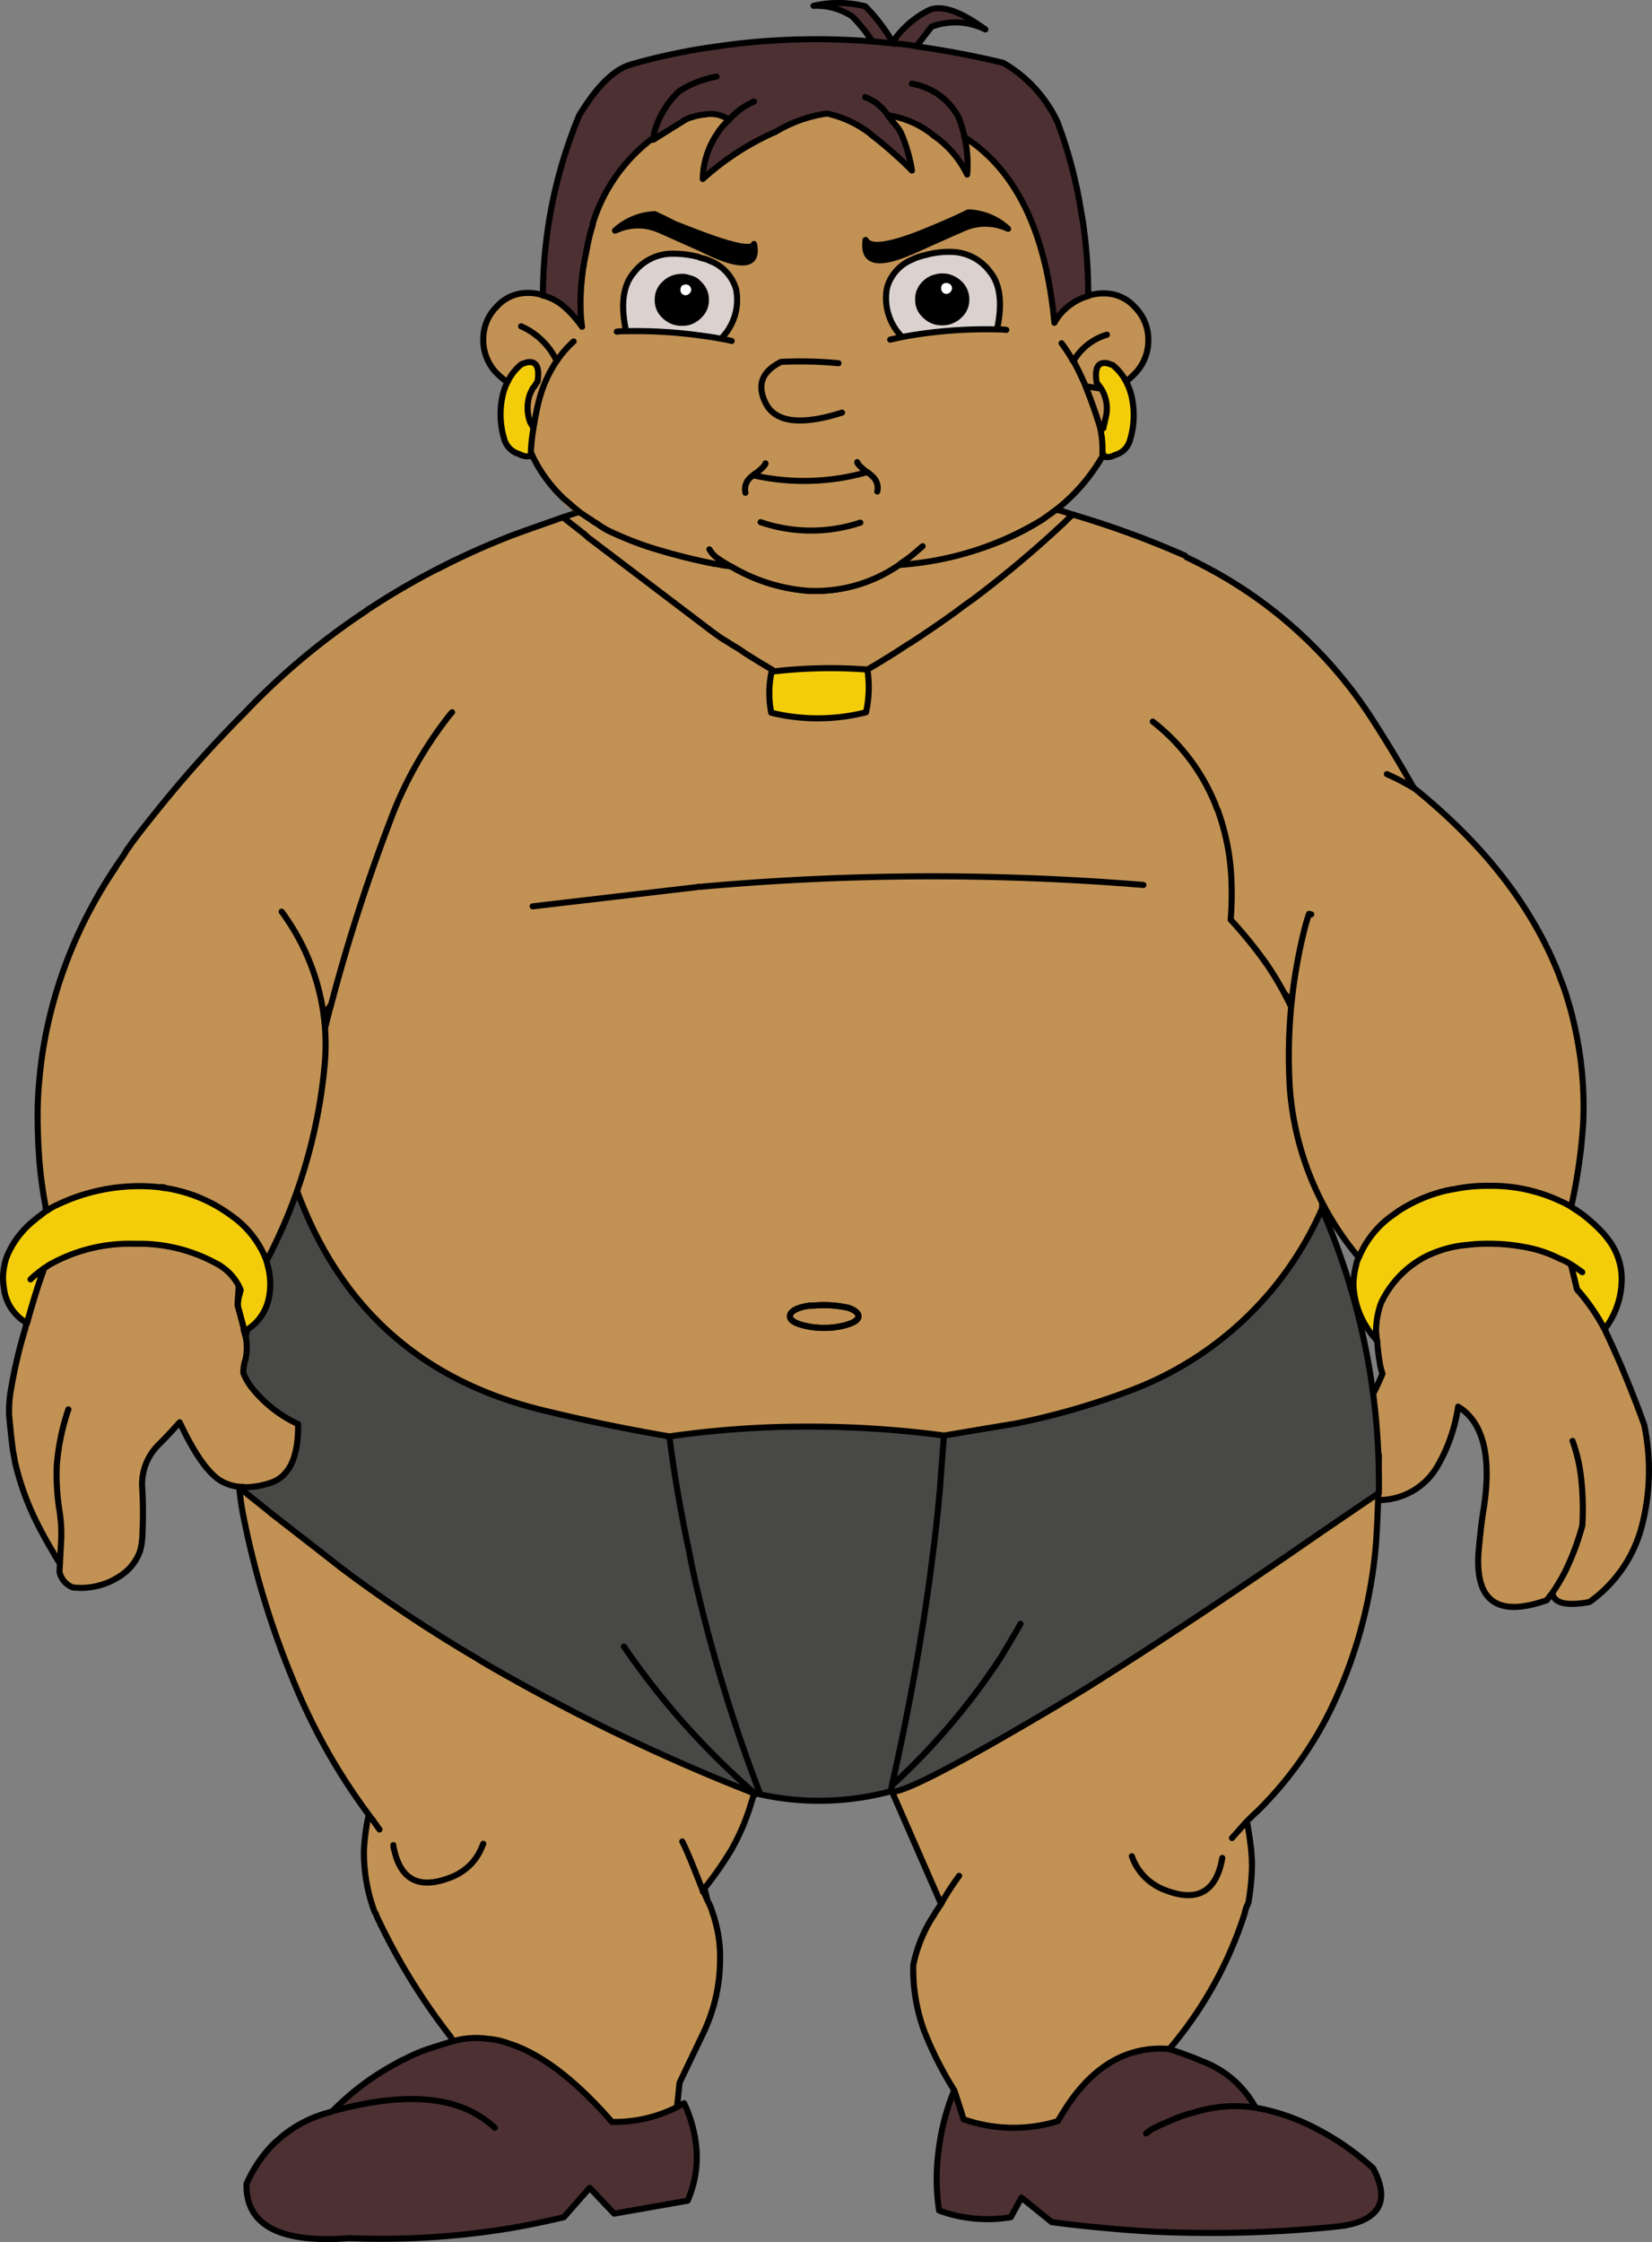 <svg xmlns="http://www.w3.org/2000/svg" width="135.984" height="184.564" viewBox="0 0 135.984 184.564"><rect x="0" y="0" width="135.984" height="184.564" fill="#808080" stroke="none"/><defs><style>.a{fill:#c29254;}.b{fill:none;stroke:#000;stroke-linecap:round;stroke-linejoin:round;stroke-width:0.5px;}.c{fill:#4d3032;}.d{fill:#f3cd0a;}.e{fill:#fede31;}.f{fill:#484846;}.g{fill:#5e5f5a;}.h{fill:#e1af70;}.i{fill:#472210;}.j{fill:#dbd1cf;}.k{fill:#fff;}</style></defs><g transform="translate(62 -268)"><path class="a" d="M6.658,477.1a.8.8,0,0,0,.147-.183L5.155,472.7l-25.5-4.067-.477,2.235c-.037.22-.11.44-.147.66a19.025,19.025,0,0,0-.257,2.235,14.052,14.052,0,0,0,.806,4.91,1.711,1.711,0,0,0,.183.367,4.067,4.067,0,0,0,.257.586,51.762,51.762,0,0,0,5.9,9.527l2.492,5.863c5.46,2.711,10.773,3.408,15.9,2.125l.44-4.214c.623-1.319,1.282-2.675,1.942-4.067a14.033,14.033,0,0,0,1.392-6.009,10.694,10.694,0,0,0-.4-3.225,3.6,3.6,0,0,0-.183-.586,4.923,4.923,0,0,0-.44-1.1,5.957,5.957,0,0,0-.4-.842Z" transform="translate(-10.813 -53.475)"/><path class="b" d="M7.061,477.94a4.923,4.923,0,0,1,.44,1.1,3.575,3.575,0,0,1,.183.586,10.694,10.694,0,0,1,.4,3.225,14.033,14.033,0,0,1-1.392,6.009c-.66,1.392-1.319,2.748-1.942,4.067l-.44,4.214M5.155,472.7,6.8,476.914m0,0,.257,1.026M-11.59,495.016l-2.492-5.863a51.762,51.762,0,0,1-5.9-9.527,4.1,4.1,0,0,1-.257-.586,1.711,1.711,0,0,1-.183-.367,14.052,14.052,0,0,1-.806-4.91,19.025,19.025,0,0,1,.257-2.235c.037-.22.11-.44.147-.66l.477-2.235M6.8,476.914a.8.8,0,0,1-.147.183,5.957,5.957,0,0,1,.4.842" transform="translate(-10.813 -53.475)"/><path class="c" d="M1.6,502.114a11.392,11.392,0,0,1-5.936,1.539c-3-3.444-5.826-5.606-8.464-6.449a6.638,6.638,0,0,0-1.8-.4,6.892,6.892,0,0,0-2.749.183c-.769.22-1.429.44-2.015.623a12.643,12.643,0,0,0-2.052.879,2.25,2.25,0,0,0-.512.257,21.68,21.68,0,0,0-5.423,4.031c4.14-1.136,7.512-1.32,10.113-.513a8.453,8.453,0,0,1,3.261,1.869,8.447,8.447,0,0,0-3.261-1.869c-2.6-.806-5.973-.623-10.113.513-.073.037-.147.037-.183.073-.147.037-.293.073-.4.11a10.02,10.02,0,0,0-3.921,2.2,5.669,5.669,0,0,0-.477.44,11.249,11.249,0,0,0-2.088,3.151c-.073,3.408,2.748,4.911,8.464,4.471a65.154,65.154,0,0,0,12.495-.7c1.722-.256,3.444-.622,5.166-1.026l2.125-2.419,2.015,2.125,6.046-1.062a8.817,8.817,0,0,0,.7-4.544,10.888,10.888,0,0,0-.989-3.481Z" transform="translate(-7.293 -60.976)"/><path class="b" d="M-13.975,504.129a8.453,8.453,0,0,0-3.261-1.869c-2.6-.806-5.973-.623-10.113.513m0,0c-.073.037-.147.037-.183.073-.147.037-.293.073-.4.11a10.02,10.02,0,0,0-3.921,2.2,5.669,5.669,0,0,0-.477.44,11.249,11.249,0,0,0-2.088,3.151c-.073,3.408,2.748,4.911,8.464,4.471a65.154,65.154,0,0,0,12.495-.7c1.722-.256,3.444-.622,5.166-1.026l2.125-2.419,2.015,2.125,6.046-1.062a8.817,8.817,0,0,0,.7-4.544,10.888,10.888,0,0,0-.989-3.481,11.392,11.392,0,0,1-5.936,1.539c-3-3.444-5.826-5.606-8.464-6.449a6.638,6.638,0,0,0-1.8-.4,6.892,6.892,0,0,0-2.749.183c-.769.22-1.429.44-2.015.623a12.643,12.643,0,0,0-2.052.879,2.25,2.25,0,0,0-.512.257,21.68,21.68,0,0,0-5.423,4.031Z" transform="translate(-7.293 -60.976)"/><path class="a" d="M-35.37,432.048a23.462,23.462,0,0,0,.513,4.8A71.132,71.132,0,0,0-30.9,449.856a49.944,49.944,0,0,0,6.3,11.249,2.014,2.014,0,0,0,.257.33c.11.147.293.44.623.879l-.037.037,1.209,1.246h-.037a1.309,1.309,0,0,0,.073.4q.825,3.683,4.507,2.309c.11-.037.183-.073.293-.11a4.8,4.8,0,0,0,1.356-.879A4.363,4.363,0,0,0-15.4,464c.073-.183.147-.329.22-.513-.073.183-.147.33-.22.513a4.363,4.363,0,0,1-.952,1.32l19.237,2.089v-.073c-.477-1.21-.916-2.345-1.356-3.335-.11-.256-.22-.476-.33-.7.11.22.22.44.33.7.44.99.879,2.125,1.356,3.335A29.356,29.356,0,0,0,5.23,464a18.357,18.357,0,0,0,1.539-3.518c.037-.147.55-1.722,1.5-4.763L-35.37,432.048Z" transform="translate(-7.04 -43.712)"/><path class="b" d="M2.884,467.408h.037c-.037-.037-.037-.037-.037-.073M1.2,463.3c.11.22.22.44.33.7.44.99.879,2.125,1.356,3.335m0,0A29.356,29.356,0,0,0,5.23,464a18.357,18.357,0,0,0,1.539-3.518c.037-.147.55-1.722,1.5-4.763M-22.582,463.6a1.309,1.309,0,0,0,.073.4q.825,3.683,4.507,2.309c.11-.037.183-.073.293-.11a4.8,4.8,0,0,0,1.356-.879A4.363,4.363,0,0,0-15.4,464c.073-.183.147-.329.22-.513m-20.19-31.439a23.462,23.462,0,0,0,.513,4.8A71.132,71.132,0,0,0-30.9,449.856a49.944,49.944,0,0,0,6.3,11.249,2.014,2.014,0,0,0,.257.33c.11.147.293.44.623.879" transform="translate(-7.04 -43.712)"/><path class="a" d="M-19.785,329.526c-.77.33-1.576.7-2.345,1.062a60.8,60.8,0,0,0-6.705,3.811.657.657,0,0,0-.257.183,57.472,57.472,0,0,0-10.076,8.428,102.2,102.2,0,0,0-7.182,8.024c-1.21,1.5-1.942,2.455-2.272,2.932a1.374,1.374,0,0,1-.22.292,7.61,7.61,0,0,1-.477.77,34.905,34.905,0,0,0-2.345,3.848q6.871,8.574,18.8,8.941l.293-.073.477-.623.037-.037,14.73-20.043-2.2-17.551-.257.037Z" transform="translate(-2.692 -16.343)"/><path class="b" d="M-32.866,367.79l.293-.073.477-.623.037-.037,14.73-20.043m-2.2-17.551v-.073a1.781,1.781,0,0,0-.257.11c-.77.33-1.576.7-2.345,1.062a60.808,60.808,0,0,0-6.705,3.811.656.656,0,0,0-.257.183,57.468,57.468,0,0,0-10.076,8.428,102.208,102.208,0,0,0-7.182,8.024c-1.21,1.5-1.942,2.455-2.272,2.932a1.375,1.375,0,0,1-.22.292,7.608,7.608,0,0,1-.477.77,34.909,34.909,0,0,0-2.345,3.848" transform="translate(-2.692 -16.316)"/><path class="a" d="M70.151,331.224a46.822,46.822,0,0,0-7.292-3.334l-5.716,18.1,18.614,20.043,2.711,1.869,12.349-9.82a116.42,116.42,0,0,0-8.172-15.023,36.476,36.476,0,0,0-12.495-11.835Z" transform="translate(-31.728 -15.916)"/><path class="b" d="M78.468,367.9l-2.711-1.869L57.143,345.991m5.716-18.1a46.822,46.822,0,0,1,7.292,3.334,36.476,36.476,0,0,1,12.495,11.835,116.42,116.42,0,0,1,8.172,15.023" transform="translate(-31.728 -15.916)"/><path class="a" d="M33.4,324.477h-.183a95.9,95.9,0,0,0-39.317.147l-.33.11-.99.329c-1.356.477-2.711.953-4.03,1.43a60.4,60.4,0,0,0-6.266,2.821l.7,12.385a6.674,6.674,0,0,1,.476-.586,6.674,6.674,0,0,0-.476.586,32.168,32.168,0,0,0-4.471,7.952l-.037.11a148.722,148.722,0,0,0-4.983,15.463c-.22.77-.4,1.539-.587,2.309-.842,3.408-1.576,6.852-2.162,10.334-.073.476-.11.989-.147,1.5l-.073.4a44.414,44.414,0,0,0-1.392,9.417,47.15,47.15,0,0,0,18.8,15.06,113.281,113.281,0,0,0,48.4,1.722q9.344-3.023,18.175-12.092l.586-12.458a29.592,29.592,0,0,0-1.905-14.62c-.147-.33-.293-.623-.439-.953a26.964,26.964,0,0,0-2.162-3.884,36.165,36.165,0,0,0-3.042-3.774,26.3,26.3,0,0,0,.073-2.931,19.075,19.075,0,0,0-1.136-6.083,2.242,2.242,0,0,1-.183-.44,16.465,16.465,0,0,0-5.166-6.852l2.638-13.667a76.841,76.841,0,0,0-9.087-3.335.221.221,0,0,0-.147-.037c-.293-.109-.586-.183-.879-.293h-.037c-.073-.037-.147-.037-.22-.073ZM13.245,389.956a9.312,9.312,0,0,1,2.822.183c.549.183.842.44.842.7s-.293.477-.842.66a6.258,6.258,0,0,1-1.979.293,6.494,6.494,0,0,1-2.015-.293c-.55-.183-.806-.4-.806-.66s.257-.512.806-.7a5.271,5.271,0,0,1,.879-.183ZM3.571,355.513l-13.484,1.576,13.484-1.576a1.248,1.248,0,0,1,.367-.037,212.271,212.271,0,0,1,36.422-.147,212.271,212.271,0,0,0-36.422.147,1.248,1.248,0,0,0-.367.037Z" transform="translate(-8.24 -14.482)"/><path class="a" d="M31.406,414.684a9.317,9.317,0,0,0-2.822-.183H28.29a5.278,5.278,0,0,0-.879.183c-.55.183-.806.44-.806.7s.257.477.806.66a6.493,6.493,0,0,0,2.015.293,6.249,6.249,0,0,0,1.978-.293c.55-.183.843-.4.843-.66s-.293-.512-.843-.7Z" transform="translate(-23.579 -39.026)"/><path class="b" d="M41.13,341.882a16.465,16.465,0,0,1,5.166,6.852,2.242,2.242,0,0,0,.183.44,19.075,19.075,0,0,1,1.136,6.083,26.3,26.3,0,0,1-.073,2.931,36.165,36.165,0,0,1,3.042,3.774,26.89,26.89,0,0,1,2.161,3.884c.147.33.293.623.44.953a29.592,29.592,0,0,1,1.905,14.62L54.5,393.877m-41.259-3.921h-.293a5.271,5.271,0,0,0-.879.183c-.55.183-.806.44-.806.7s.257.477.806.66a6.494,6.494,0,0,0,2.015.293,6.258,6.258,0,0,0,1.979-.293c.549-.183.842-.4.842-.66s-.293-.512-.842-.7a9.312,9.312,0,0,0-2.822-.183Zm-44.117-.77a44.414,44.414,0,0,1,1.392-9.417l.073-.4c.037-.513.073-1.026.147-1.5.587-3.482,1.32-6.926,2.162-10.334.183-.769.367-1.539.587-2.309a148.722,148.722,0,0,1,4.983-15.463l.037-.11a32.168,32.168,0,0,1,4.471-7.952,6.577,6.577,0,0,1,.476-.586m6.633,15.976,13.484-1.576a1.248,1.248,0,0,1,.367-.037,212.271,212.271,0,0,1,36.422-.147m-58.078-26.016a60.4,60.4,0,0,1,6.266-2.821c1.319-.477,2.674-.953,4.03-1.43l.99-.329.33-.11a95.9,95.9,0,0,1,39.317-.147H33.4c.073.037.147.037.22.073h.037c.293.11.587.183.879.293a.221.221,0,0,1,.147.037,76.841,76.841,0,0,1,9.087,3.335" transform="translate(-8.24 -14.482)"/><path class="d" d="M32.252,346.561a9.56,9.56,0,0,0,.11-3.518,40.628,40.628,0,0,0-7.658.146h-.22a8.234,8.234,0,0,0-.037,3.408,16.089,16.089,0,0,0,7.8-.037Z" transform="translate(-22.96 -19.93)"/><path class="b" d="M18.52,338.588H18.3A8.234,8.234,0,0,0,18.264,342a16.09,16.09,0,0,0,7.8-.037,9.56,9.56,0,0,0,.11-3.518M1.115,325.91c1.063.843,1.759,1.356,2.015,1.612a.8.8,0,0,0,.183.147l10.15,7.7c.256.183.549.4.842.586.33.183.623.4.953.587s.622.4.952.622c.7.44,1.429.88,2.162,1.319.037.037.11.073.147.11m0,0a40.628,40.628,0,0,1,7.658-.146m0,0c1.062-.623,2.089-1.246,3.078-1.905a5.441,5.441,0,0,1,.477-.293c1.282-.843,2.528-1.685,3.738-2.565.439-.33.879-.66,1.356-.989a90.9,90.9,0,0,0,7.548-6.339c.22-.22.44-.44.7-.66" transform="translate(-16.777 -15.329)"/><path class="a" d="M111.262,416.755c-.4-.916-.77-1.759-1.173-2.6l-.037-.073-.037-.11-.109-.22a16.3,16.3,0,0,0-2.089-3.078.972.972,0,0,1-.183-.22l-1.173-5.02a19.225,19.225,0,0,0-8.647-.879,9.953,9.953,0,0,0-6.485,4.47,7.246,7.246,0,0,1-.33,3.811c.11,1.21.147,1.832.183,1.869a18.964,18.964,0,0,0,.257,2.052,4.438,4.438,0,0,0,.183.66,21.713,21.713,0,0,1-4.141,6.485c.55,2.235,1.539,3.554,2.968,3.884a6.782,6.782,0,0,0,.843.037A5.583,5.583,0,0,0,96.165,425a13.764,13.764,0,0,0,1.685-4.874c2.089,1.283,2.785,4.141,2.089,8.5-.183,1.1-.293,2.235-.4,3.371q-.495,6.211,5.606,4.067l.33-.44a.8.8,0,0,0,.147-.183c.33-.477.623-.99.916-1.5,0-.037,0-.037.037-.073a21.1,21.1,0,0,0,1.5-3.957,23.018,23.018,0,0,0-.147-4.287,12.973,12.973,0,0,0-.66-2.674,12.973,12.973,0,0,1,.66,2.674,23.018,23.018,0,0,1,.147,4.287,21.1,21.1,0,0,1-1.5,3.957c-.037.037-.037.037-.037.073-.293.513-.586,1.026-.916,1.5a.619.619,0,0,0,.11.367c.33.549,1.282.7,2.931.4a11.066,11.066,0,0,0,4.287-6.156,18.283,18.283,0,0,0,.22-8.427c-.623-1.76-1.283-3.372-1.905-4.874Z" transform="translate(-39.825 -36.334)"/><path class="b" d="M107.268,423.323a12.975,12.975,0,0,1,.66,2.674,23.08,23.08,0,0,1,.147,4.287,21.1,21.1,0,0,1-1.5,3.957c-.037.037-.037.037-.037.073-.293.513-.586,1.026-.916,1.5m-14.437-20.74a18.971,18.971,0,0,0,.257,2.052,4.44,4.44,0,0,0,.183.66,21.715,21.715,0,0,1-4.141,6.485c.549,2.235,1.539,3.554,2.968,3.884a6.765,6.765,0,0,0,.843.037,5.583,5.583,0,0,0,4.873-2.821A13.765,13.765,0,0,0,97.85,420.5c2.089,1.283,2.785,4.141,2.089,8.5-.183,1.1-.293,2.235-.4,3.371q-.495,6.211,5.606,4.067l.33-.44a.8.8,0,0,0,.147-.183M91,413.21l.11,1.759c.037.037.037.073.073.11m.147-5.68A7.246,7.246,0,0,1,91,413.21m0,0c.11,1.21.147,1.832.183,1.869m14.437,20.74a.619.619,0,0,0,.11.367c.33.55,1.282.7,2.931.4a11.066,11.066,0,0,0,4.287-6.156,18.283,18.283,0,0,0,.22-8.427c-.623-1.759-1.283-3.372-1.905-4.874-.4-.916-.77-1.759-1.173-2.6l-.037-.073-.037-.11-.109-.22a16.3,16.3,0,0,0-2.089-3.078.969.969,0,0,1-.183-.22l-1.173-5.02" transform="translate(-39.825 -36.709)"/><path class="a" d="M106.228,375.971c-.183-.842-.367-1.649-.623-2.454a16.779,16.779,0,0,0-.659-1.905c-.11-.33-.257-.7-.4-1.026Q101.19,362.67,93,356.038a20.131,20.131,0,0,0-2.309-1.209l-6.229,11.542-.183-.037q-.275.824-.44,1.539A42.93,42.93,0,0,0,82.7,380.662a24.454,24.454,0,0,0,5.68,13.96,7.95,7.95,0,0,1,2.784-3.481c.183-.11.33-.257.513-.367a12.507,12.507,0,0,1,3.994-1.685.4.4,0,0,0,.183-.037c.146-.037.293-.037.439-.073a12.976,12.976,0,0,1,2.749-.257,13.283,13.283,0,0,1,5.9,1.246,7.232,7.232,0,0,1,.916.476,46.855,46.855,0,0,0,.806-4.8c.073-.733.147-1.465.183-2.162a29.919,29.919,0,0,0-.623-7.512Z" transform="translate(-38.529 -23.105)"/><path class="d" d="M98.234,401.317c-.147.037-.293.037-.44.073a.394.394,0,0,1-.183.037,12.507,12.507,0,0,0-3.994,1.685c-.183.11-.33.257-.513.367a7.95,7.95,0,0,0-2.784,3.481,1.8,1.8,0,0,0-.22.623,6.515,6.515,0,0,0-.22,1.722,7.086,7.086,0,0,0,1.759,4.287l.11-.037a7.156,7.156,0,0,1,.293-2.528,3.215,3.215,0,0,1,.256-.623,8.306,8.306,0,0,1,3.445-3.481,9.535,9.535,0,0,1,3.371-.989h.073a12.589,12.589,0,0,1,1.685-.11,15.812,15.812,0,0,1,3,.257,10.323,10.323,0,0,1,3.005.989,4.157,4.157,0,0,1,.806.4l.037.037c.037,0,.037,0,.037.037a.135.135,0,0,1,.11.037c.293.183.587.4.842.586-.256-.183-.549-.4-.842-.586l-.073.037.477,1.942a.97.97,0,0,0,.183.22,16.3,16.3,0,0,1,2.089,3.078,6.749,6.749,0,0,0,1.392-3.664,5.364,5.364,0,0,0-1.1-3.738,7.317,7.317,0,0,0-.7-.806,13.755,13.755,0,0,0-1.32-1.172c-.329-.257-.7-.477-1.026-.7a7.24,7.24,0,0,0-.916-.476,13.283,13.283,0,0,0-5.9-1.246,12.972,12.972,0,0,0-2.749.257Z" transform="translate(-40.465 -35.442)"/><path class="e" d="M114.27,409.907l.037.073.073-.037a.135.135,0,0,0-.11-.037Z" transform="translate(-46.974 -37.803)"/><path class="b" d="M105.862,390.445a46.855,46.855,0,0,0,.806-4.8c.073-.733.147-1.465.183-2.162a29.919,29.919,0,0,0-.623-7.512c-.183-.842-.367-1.649-.623-2.454a16.779,16.779,0,0,0-.659-1.905c-.11-.33-.257-.7-.4-1.026Q101.19,362.67,93,356.038a20.131,20.131,0,0,0-2.309-1.209m-6.229,11.542-.183-.037q-.275.824-.44,1.539A42.93,42.93,0,0,0,82.7,380.662a24.454,24.454,0,0,0,5.68,13.96m0,0a7.95,7.95,0,0,1,2.784-3.481c.183-.11.33-.257.513-.367a12.507,12.507,0,0,1,3.994-1.685.4.4,0,0,0,.183-.037c.146-.037.293-.037.439-.073a12.976,12.976,0,0,1,2.749-.257,13.283,13.283,0,0,1,5.9,1.246,7.232,7.232,0,0,1,.916.476m-17.478,4.177a1.8,1.8,0,0,0-.22.623,6.514,6.514,0,0,0-.22,1.722,7.086,7.086,0,0,0,1.759,4.287l.11.11v.037m0-.037v-.147a7.157,7.157,0,0,1,.293-2.528,3.171,3.171,0,0,1,.257-.623,8.3,8.3,0,0,1,3.444-3.481,9.535,9.535,0,0,1,3.371-.989h.073a12.589,12.589,0,0,1,1.685-.11,15.814,15.814,0,0,1,3,.257,10.324,10.324,0,0,1,3.005.989,4.161,4.161,0,0,1,.806.4l.037.037c.037,0,.037,0,.037.037M89.813,401.4l.073.073c-.037-.037-.037-.073-.073-.11m0,.037v-.037m16.012-6.155.037.073.477,1.942a.972.972,0,0,0,.183.22,16.3,16.3,0,0,1,2.089,3.078A6.749,6.749,0,0,0,110,396.858a5.364,5.364,0,0,0-1.1-3.738,7.25,7.25,0,0,0-.7-.806,13.765,13.765,0,0,0-1.32-1.172c-.329-.257-.7-.477-1.026-.7m-.037,4.764a.135.135,0,0,1,.11.037c.293.183.587.4.843.586" transform="translate(-38.529 -23.105)"/><path class="a" d="M67.895,471.456l-.587-2.235a37.663,37.663,0,0,0-20.373,2.455l-2.968,4.653a19.666,19.666,0,0,0-1.246,1.942c-.11.183-.22.33-.329.513a1.286,1.286,0,0,0-.183.293,11.764,11.764,0,0,0-1.759,4.213,14.826,14.826,0,0,0,.916,5.46,30.084,30.084,0,0,0,2.455,4.837l.586,1.8.587,3.3a16.224,16.224,0,0,0,12.495-.183l4.141-8.427a32.352,32.352,0,0,0,6.083-10.993c.037-.11.037-.183.073-.293a1.841,1.841,0,0,1,.183-.477l.073-.183a20.413,20.413,0,0,0,.293-3.261.069.069,0,0,1,0-.11c-.037-.33-.037-.623-.073-.953-.073-.732-.183-1.429-.293-2.051a1.133,1.133,0,0,1-.073-.293Z" transform="translate(-27.274 -53.513)"/><path class="b" d="M44.993,498.843l-.587-3.3-.586-1.8a30.082,30.082,0,0,1-2.455-4.837,14.827,14.827,0,0,1-.916-5.46,11.751,11.751,0,0,1,1.759-4.213,1.308,1.308,0,0,1,.183-.293c.11-.183.22-.33.33-.513a19.665,19.665,0,0,1,1.246-1.942l2.968-4.653m20.373-2.455.587,2.235a1.133,1.133,0,0,0,.073.293c.11.622.219,1.319.293,2.051.037.33.037.623.073.953a.069.069,0,0,0,0,.11,20.413,20.413,0,0,1-.293,3.261l-.073.183a1.841,1.841,0,0,0-.183.477c-.037.11-.037.183-.073.293a32.352,32.352,0,0,1-6.083,10.993l-4.141,8.427" transform="translate(-27.274 -53.675)"/><path class="c" d="M64.236,503.2a11.191,11.191,0,0,1,5.093-.4,8.315,8.315,0,0,0-4.36-3.811c-.843-.367-1.759-.7-2.785-1.026-3.444-.257-6.3,1.429-8.574,5.02-.183.293-.367.586-.55.916-.11.037-.257.073-.367.11a12.424,12.424,0,0,1-7.4-.257l-.769-2.381a18.951,18.951,0,0,0-1.283,4.947,17.258,17.258,0,0,0,.037,4.946,11.567,11.567,0,0,0,5.9.55l.88-1.612,2.491,2.015c.293.037.587.073.843.11,2.419.293,4.837.512,7.218.659a103.193,103.193,0,0,0,15.06-.366c.33-.037.622-.073.916-.11q4.508-.77,2.419-4.727a21.843,21.843,0,0,0-5.5-3.664,16.851,16.851,0,0,0-4.177-1.319,11.191,11.191,0,0,0-5.093.4,8.481,8.481,0,0,0-1.539.512,19.262,19.262,0,0,0-2.015.916c-.11.11-.257.183-.367.293.11-.11.257-.183.367-.293a19.262,19.262,0,0,1,2.015-.916,8.481,8.481,0,0,1,1.539-.512Z" transform="translate(-27.975 -61.295)"/><path class="b" d="M69.329,502.8a16.848,16.848,0,0,1,4.177,1.319,21.841,21.841,0,0,1,5.5,3.664q2.088,3.958-2.419,4.727c-.293.037-.586.073-.916.109a103.108,103.108,0,0,1-15.06.367c-2.382-.147-4.8-.367-7.218-.659-.257-.037-.55-.073-.843-.11L50.056,510.2l-.88,1.612a11.568,11.568,0,0,1-5.9-.55,17.259,17.259,0,0,1-.037-4.947,18.951,18.951,0,0,1,1.283-4.946l.769,2.381a12.424,12.424,0,0,0,7.4.257c.11-.037.257-.073.367-.11.183-.33.367-.622.55-.916,2.272-3.591,5.13-5.276,8.574-5.021,1.026.33,1.942.66,2.785,1.026a8.315,8.315,0,0,1,4.36,3.811Zm0,0a11.191,11.191,0,0,0-5.093.4,8.472,8.472,0,0,0-1.539.512,19.236,19.236,0,0,0-2.015.916c-.11.11-.257.183-.367.293" transform="translate(-27.975 -61.295)"/><path class="a" d="M77.457,439.176c.11-1.063.183-2.748.257-4.983l.037-2.9A165.944,165.944,0,0,0,36.6,456.544L41.694,468.2h.037a22.187,22.187,0,0,1,1.466-2.272,22.187,22.187,0,0,0-1.466,2.272l17.479-1.575a4.533,4.533,0,0,1-1.8-2.309,4.533,4.533,0,0,0,1.8,2.309,4.722,4.722,0,0,0,.732.4c.11.037.183.073.293.11,2.6.989,4.141.073,4.617-2.675l.879-1.576-.073-.073,1.21-1.356c.293-.293.586-.587.879-.843a30.8,30.8,0,0,0,5.973-8.244,38.484,38.484,0,0,0,3.738-13.191Z" transform="translate(-26.246 -43.512)"/><path class="b" d="M57.414,464.313a4.533,4.533,0,0,0,1.8,2.309,4.722,4.722,0,0,0,.732.4c.11.037.183.073.293.11,2.6.989,4.141.073,4.617-2.675M36.6,456.544,41.694,468.2m0,0v.073c0-.037,0-.037.037-.073m0,0h-.037m1.5-2.272a22.187,22.187,0,0,0-1.466,2.272m23.927-5.386,1.21-1.356c.293-.293.586-.587.879-.843a30.8,30.8,0,0,0,5.973-8.244,38.484,38.484,0,0,0,3.738-13.191c.11-1.063.183-2.748.257-4.983l.037-2.9" transform="translate(-26.246 -43.512)"/><path class="f" d="M48.2,421.321c-1.979.329-3.957.659-5.9.989-.11,1.429-.22,2.9-.33,4.361-.147,1.685-.329,3.408-.549,5.13-.073.55-.147,1.136-.22,1.722q-1.155,8.629-3.188,17.588a56.344,56.344,0,0,0,8.977-10.553c.549-.916,1.1-1.832,1.612-2.748-.513.916-1.063,1.832-1.612,2.748a56.344,56.344,0,0,1-8.977,10.553c-.037.183-.073.33-.11.477v.037c.806.183,4.653-1.759,11.542-5.79,1.5-.879,3.115-1.832,4.837-2.895q7.255-4.562,16.855-11.139c1.686-1.172,3.994-2.748,6.963-4.763a56.449,56.449,0,0,0-4.691-23.378A27.917,27.917,0,0,1,58.2,418.389a60.1,60.1,0,0,1-10,2.932Z" transform="translate(-26.593 -36.136)"/><path class="f" d="M35.339,433.192c.11-1.466.22-2.932.33-4.361A84.473,84.473,0,0,0,23.98,428.1a78.75,78.75,0,0,0-10.919.806c.4,3.151.952,6.3,1.612,9.417.257,1.356.549,2.674.879,4.031a130.3,130.3,0,0,0,4.947,15.9c0,.037,0,.037.036.073v.037a22.654,22.654,0,0,0,10.627-.22H31.2c.037-.037.037-.037.073-.037.037-.147.073-.293.11-.477q2.033-8.958,3.188-17.588c.073-.586.147-1.172.22-1.722.22-1.722.4-3.444.549-5.13Z" transform="translate(-19.965 -42.657)"/><path class="f" d="M-30.779,400.86a50.083,50.083,0,0,0-4.69,24.88c1.026.842,1.979,1.576,2.821,2.272.843.659,2.749,2.125,5.643,4.4a118.082,118.082,0,0,0,11.323,7.548c.257.183.55.33.843.513,1.649.952,3.3,1.869,5.02,2.784a159.795,159.795,0,0,0,16.709,7.7c.037.037.11.037.147.073l.037-.037A63.543,63.543,0,0,1-3.663,438.932,63.543,63.543,0,0,0,7.073,450.987l.037.037a1.976,1.976,0,0,1,.4.037v-.073a130.3,130.3,0,0,1-4.947-15.9c-.33-1.356-.622-2.675-.879-4.031-.66-3.114-1.21-6.266-1.612-9.417-3.628-.623-7.182-1.356-10.737-2.235q-14.949-3.737-20.117-18.541Z" transform="translate(-6.978 -35.389)"/><path class="g" d="M37.9,469.07v0Z" transform="translate(-26.593 -53.582)"/><path class="b" d="M22.682,421.563c1.942-.33,3.921-.66,5.9-.989a60.1,60.1,0,0,0,10-2.932,27.917,27.917,0,0,0,15.206-14.73,56.449,56.449,0,0,1,4.691,23.378c-2.968,2.015-5.276,3.591-6.963,4.763q-9.618,6.595-16.855,11.139c-1.722,1.062-3.335,2.015-4.837,2.894-6.889,4.031-10.736,5.973-11.542,5.79h-.073m.183-.513q2.033-8.958,3.188-17.588c.073-.586.147-1.172.22-1.722.22-1.722.4-3.444.549-5.13.11-1.466.22-2.932.33-4.361M14.8,412.4c.549-.183.842-.4.842-.66s-.293-.512-.842-.7a9.314,9.314,0,0,0-2.822-.183h-.293a5.274,5.274,0,0,0-.879.183c-.55.183-.806.44-.806.7s.257.477.806.66a6.5,6.5,0,0,0,2.015.293A6.258,6.258,0,0,0,14.8,412.4ZM7.109,451.023H7.036c-.037-.037-.11-.037-.147-.073a159.795,159.795,0,0,1-16.709-7.7c-1.722-.916-3.371-1.832-5.02-2.784-.293-.183-.587-.33-.843-.513A118.082,118.082,0,0,1-27,432.409c-2.894-2.272-4.8-3.738-5.643-4.4-.842-.7-1.8-1.43-2.821-2.272a50.083,50.083,0,0,1,4.69-24.88q5.166,14.786,20.117,18.541c3.554.88,7.108,1.612,10.736,2.235m0,0a78.754,78.754,0,0,1,10.919-.806,84.478,84.478,0,0,1,11.688.733m-22.608.073c.4,3.151.952,6.3,1.612,9.417.257,1.356.549,2.674.879,4.031a130.3,130.3,0,0,0,4.947,15.9c0,.037,0,.037.036.073M-3.663,438.932A63.543,63.543,0,0,0,7.073,450.987l.037.037m.073.037v.037l-.037-.037Zm0,0c-.037-.037-.037-.037-.073-.037m.439.037H7.513m10.7-.183h-.037a22.656,22.656,0,0,1-10.627.22v-.037m-.439-.037a1.976,1.976,0,0,1,.4.037m0,0h-.33m21.8-14c-.513.916-1.063,1.832-1.612,2.748A56.347,56.347,0,0,1,18.4,450.364m-.183.513c.037-.037.037-.037.073-.037.037-.147.073-.293.11-.477" transform="translate(-6.978 -35.389)"/><path class="a" d="M-57.034,405.371c-.037.037-.11.037-.147.073l-1.026,3.262c-.037.11-.037.183-.073.293-.11.257-.183.55-.293.807-.4,1.209-.733,2.345-1.026,3.408a1.814,1.814,0,0,0-.147.477,39.289,39.289,0,0,0-1.136,4.8,9.962,9.962,0,0,0-.183,2.382c.183,1.979.33,3.041.367,3.151.037.183.073.4.11.623a22.566,22.566,0,0,0,2.015,5.423c.33.623.659,1.246,1.062,1.905.183.33.4.7.623,1.026l.11-2.088a12.094,12.094,0,0,0-.147-2.235,18.965,18.965,0,0,1-.22-3.774,19.054,19.054,0,0,1,.953-4.581,19.054,19.054,0,0,0-.953,4.581,18.965,18.965,0,0,0,.22,3.774,12.094,12.094,0,0,1,.147,2.235l-.11,2.088-.037.7a1.773,1.773,0,0,0,1.1,1.282,5.807,5.807,0,0,0,4.067-1.062,4,4,0,0,0,1.466-1.942,5.262,5.262,0,0,0,.183-1.136,35.622,35.622,0,0,0,0-3.957,4.6,4.6,0,0,1,1.356-3.664c.586-.587,1.172-1.21,1.722-1.832,1.319,2.821,2.565,4.507,3.7,4.983a3.669,3.669,0,0,0,1.282.33h.073a1.013,1.013,0,0,1,.33.037,6.994,6.994,0,0,0,2.2-.4c1.466-.55,2.2-2.125,2.162-4.8a10.561,10.561,0,0,1-3.847-3.042,4.721,4.721,0,0,1-.659-1.172,3.509,3.509,0,0,1,.183-1.136,4.393,4.393,0,0,0,.037-1.686c-.037-.183-.11-.367-.147-.586a.715.715,0,0,1-.037-.257c-.11-.477-.293-1.1-.477-1.8a.465.465,0,0,1-.037-.22l.257-3.664c-4.947-3.774-9.93-4.617-15.023-2.6Z" transform="translate(-0.18 -36.309)"/><path class="b" d="M-56.191,420.321a19.055,19.055,0,0,0-.953,4.581,18.965,18.965,0,0,0,.22,3.774,12.091,12.091,0,0,1,.147,2.235l-.11,2.089m0,0-.037.7a1.774,1.774,0,0,0,1.1,1.282,5.807,5.807,0,0,0,4.067-1.062,4,4,0,0,0,1.466-1.942,5.262,5.262,0,0,0,.183-1.136,35.609,35.609,0,0,0,0-3.957,4.594,4.594,0,0,1,1.356-3.664c.586-.586,1.172-1.21,1.722-1.832,1.319,2.821,2.565,4.507,3.7,4.983a3.669,3.669,0,0,0,1.282.33h.073a1.014,1.014,0,0,1,.33.037,6.994,6.994,0,0,0,2.2-.4c1.466-.55,2.2-2.125,2.162-4.8a10.562,10.562,0,0,1-3.847-3.042,4.736,4.736,0,0,1-.659-1.172,3.509,3.509,0,0,1,.183-1.136,4.4,4.4,0,0,0,.037-1.686c-.037-.183-.11-.366-.147-.586a.716.716,0,0,1-.037-.257c-.11-.477-.293-1.1-.477-1.8a.465.465,0,0,1-.037-.22l.257-3.664c-4.947-3.774-9.93-4.617-15.023-2.6-.037.037-.11.037-.147.073l-1.026,3.262c-.037.11-.037.183-.073.293-.11.257-.183.55-.293.806-.4,1.209-.733,2.345-1.026,3.408a1.815,1.815,0,0,0-.147.477,39.291,39.291,0,0,0-1.136,4.8,9.962,9.962,0,0,0-.183,2.382c.183,1.979.33,3.041.367,3.151.037.183.073.4.11.623a22.565,22.565,0,0,0,2.015,5.423c.33.623.659,1.246,1.062,1.905.183.33.4.7.623,1.026Z" transform="translate(-0.18 -36.309)"/><path class="a" d="M-34.264,381.787a18.331,18.331,0,0,0-3.151-12.349l-14-4.213c-.037.037-.037.037-.037.073a37.291,37.291,0,0,0-5.423,12.275,34.906,34.906,0,0,0-.842,5.13,28.837,28.837,0,0,0-.147,3.078c0,.88.037,1.759.073,2.639.037.33.037.7.073,1.026a35.7,35.7,0,0,0,.513,3.774v.147a.22.22,0,0,1,.037.147v.037h.036c.037-.037.037-.037.073-.037a4.123,4.123,0,0,1,.77-.44,15.651,15.651,0,0,1,8.464-1.466h.073a.691.691,0,0,1,.44.073,12.256,12.256,0,0,1,5.35,2.235,8.028,8.028,0,0,1,2.822,3.444l.22.11a43.114,43.114,0,0,0,4.653-15.683Z" transform="translate(-1.038 -25.879)"/><path class="d" d="M-44.022,407.556c.037,0,.037,0,.073.037s.073.037.11.073a4.3,4.3,0,0,1,1.649,1.979l-.11.439a2.485,2.485,0,0,0-.11.916c.183.7.367,1.319.477,1.8l.147.183a3.963,3.963,0,0,0,1.869-2.492,5.669,5.669,0,0,0-.037-2.821l-.11-.44c-.037-.11-.073-.183-.11-.293A8.023,8.023,0,0,0-43,403.488a12.257,12.257,0,0,0-5.35-2.235.807.807,0,0,1-.293-.037l-.22-.037a15.651,15.651,0,0,0-8.464,1.466,4.122,4.122,0,0,0-.77.44l-.109.037-.55.44a2.015,2.015,0,0,0-.33.257,7.5,7.5,0,0,0-2.2,2.711,4.122,4.122,0,0,0-.367,1.136,4.7,4.7,0,0,0-.037,1.759,3.8,3.8,0,0,0,1.905,2.931c.293-1.062.623-2.2,1.026-3.408.11-.367.257-.733.367-1.1-.11.11-.257.183-.367.293a5.978,5.978,0,0,0-.733.623,5.978,5.978,0,0,1,.733-.623c.11-.109.257-.183.367-.293a1.268,1.268,0,0,0,.293-.183c.037-.037.073-.037.11-.073a13.48,13.48,0,0,1,6.853-1.759h.659a13.261,13.261,0,0,1,6.449,1.722Z" transform="translate(0 -35.452)"/><path class="h" d="M-32.211,409.35a.8.8,0,0,1,.11-.183l-.22-.11c.037.11.073.183.11.293Z" transform="translate(-7.854 -37.576)"/><path class="e" d="M-34.573,417.237l-.147-.183a.716.716,0,0,0,.037.257c.037-.037.073-.037.11-.073Z" transform="translate(-7.213 -39.711)"/><path class="e" d="M-44.094,401.21h-.073l.22.037a.22.22,0,0,1-.147-.037Z" transform="translate(-4.692 -35.482)"/><path class="h" d="M-44.067,401.2a.22.22,0,0,0,.147.037.807.807,0,0,0,.293.037.69.69,0,0,0-.44-.073Z" transform="translate(-4.719 -35.477)"/><path class="b" d="M-38.819,368.926a6.186,6.186,0,0,1,.367.512A18.331,18.331,0,0,1-35.3,381.787a43.114,43.114,0,0,1-4.653,15.683.8.8,0,0,0-.11.183m-18.321.623a1.268,1.268,0,0,0,.293-.183c.037-.037.073-.037.11-.073a13.481,13.481,0,0,1,6.853-1.759h.659a13.261,13.261,0,0,1,6.449,1.722c.037,0,.037,0,.073.037s.073.037.11.073a4.3,4.3,0,0,1,1.649,1.979l-.11.439a2.485,2.485,0,0,0-.11.916c.183.7.367,1.319.477,1.8a.715.715,0,0,0,.037.257c.037-.037.073-.037.11-.073a3.963,3.963,0,0,0,1.869-2.492,5.669,5.669,0,0,0-.037-2.821l-.11-.44m-8.282-5.973A12.256,12.256,0,0,1-43,393.916a8.023,8.023,0,0,1,2.822,3.444c.037.11.073.183.11.293m-18.138-4.1v-.037a.22.22,0,0,0-.037-.147v-.147a35.7,35.7,0,0,1-.513-3.774c-.037-.329-.037-.7-.073-1.026-.037-.88-.073-1.759-.073-2.639a28.84,28.84,0,0,1,.147-3.078,34.907,34.907,0,0,1,.842-5.13A37.292,37.292,0,0,1-52.487,365.3c0-.037,0-.037.037-.073m3.664,26.382h-.073a15.651,15.651,0,0,0-8.464,1.466,4.124,4.124,0,0,0-.77.44c-.036,0-.036,0-.073.037H-58.2m9.416-1.942a.22.22,0,0,0,.147.037.807.807,0,0,0,.293.037m-9.856,1.869-.55.44a2.015,2.015,0,0,0-.33.257,7.5,7.5,0,0,0-2.2,2.711,4.122,4.122,0,0,0-.367,1.136,4.711,4.711,0,0,0-.037,1.759,3.8,3.8,0,0,0,1.905,2.931c.293-1.062.623-2.2,1.026-3.408.11-.367.257-.733.367-1.1m-1.1.916a5.982,5.982,0,0,1,.733-.623c.11-.11.257-.183.367-.293m10.04-6.6a.691.691,0,0,0-.44-.073" transform="translate(0 -25.879)"/><path class="c" d="M38.223,271.752h.257a12.137,12.137,0,0,1,1.612.22l1.246-1.613a5.577,5.577,0,0,1,4.433.22c-2.015-1.465-3.518-2.015-4.58-1.612A7.794,7.794,0,0,0,38.15,271.6c.037.037.037.11.073.147Z" transform="translate(-26.66 -0.157)"/><path class="c" d="M28,272.679H27.74a.217.217,0,0,0-.146-.037c-.55-.037-1.063-.11-1.613-.147a56.855,56.855,0,0,0-12.751.4,50.915,50.915,0,0,0-7.035,1.466l-.33.11c-1.356.512-2.674,1.905-4.03,4.14-.037.11-.073.183-.11.293-.147.33-.293.7-.4,1.026A38.849,38.849,0,0,0-1.134,293.2v.22H-1.1a4.335,4.335,0,0,1,1.539.77,9.084,9.084,0,0,1,1.649,1.8c-.037-.183-.037-.367-.073-.55a19.07,19.07,0,0,1,.439-5.68.465.465,0,0,1,.037-.22,15.07,15.07,0,0,1,.477-1.942.464.464,0,0,1,.037-.219,13.944,13.944,0,0,1,4.873-6.889c.037-.037.073-.037.11-.073a2.469,2.469,0,0,1,.073-.512,7.379,7.379,0,0,1,2.015-3.3,8.451,8.451,0,0,1,3.078-1.209,8.451,8.451,0,0,0-3.078,1.209,7.379,7.379,0,0,0-2.015,3.3,2.469,2.469,0,0,0-.073.512l.073.11,2.529-1.576a2.241,2.241,0,0,1,.44-.183,5.5,5.5,0,0,1,1.209-.257,2.543,2.543,0,0,1,1.942.44,6.045,6.045,0,0,1,2.052-1.5,6.045,6.045,0,0,0-2.052,1.5,6.211,6.211,0,0,0-.806.88c-.037.037-.037.037-.037.073a6.9,6.9,0,0,0-1.319,3.921,22.2,22.2,0,0,1,5.826-3.811.135.135,0,0,1,.11-.037,11.239,11.239,0,0,1,4.287-1.54,8.859,8.859,0,0,1,3.555,1.65l.073.073a33.153,33.153,0,0,1,3.372,2.968,13.128,13.128,0,0,0-.843-2.968,2.114,2.114,0,0,0-.293-.513c-.44-.55-.732-.88-.842-1.063a3.861,3.861,0,0,0-1.869-1.5,3.861,3.861,0,0,1,1.869,1.5,7.73,7.73,0,0,1,3.664,1.576l.073.073a8.211,8.211,0,0,1,2.784,3.225,10.242,10.242,0,0,0-.147-2.785c-.037-.11-.037-.183-.073-.293a.463.463,0,0,1-.037-.219,10.283,10.283,0,0,0-.439-1.393,5.344,5.344,0,0,0-3.848-2.784,5.344,5.344,0,0,1,3.848,2.784,10.283,10.283,0,0,1,.439,1.393.463.463,0,0,0,.037.219q6.376,4.068,7.4,15.28a4.385,4.385,0,0,1,1.246-1.429,4.337,4.337,0,0,1,1.539-.77v-.22a41.31,41.31,0,0,0-.4-5.643c-.037-.329-.11-.622-.147-.916-.073-.4-.147-.843-.22-1.246a37.253,37.253,0,0,0-1.392-5.276c-.11-.33-.257-.7-.367-1.026a11.041,11.041,0,0,0-4.47-4.873c-2.419-.586-4.8-1.026-7.146-1.356A12.262,12.262,0,0,0,28,272.679Z" transform="translate(-16.176 -1.085)"/><path class="c" d="M35.777,271.448l-.073-.073a13.841,13.841,0,0,0-2.2-2.858,9.092,9.092,0,0,0-4.251-.037,5.3,5.3,0,0,1,3.188.88,12.574,12.574,0,0,1,1.649,2.052c.55.037,1.063.11,1.613.147,0-.037.037-.073.073-.11Z" transform="translate(-24.286 0)"/><path class="a" d="M29.214,282.454l-.073-.073a7.73,7.73,0,0,0-3.664-1.576c.11.183.4.513.842,1.063a2.113,2.113,0,0,1,.293.513,13.128,13.128,0,0,1,.843,2.968,33.226,33.226,0,0,0-3.371-2.968l-.073-.073a8.861,8.861,0,0,0-3.554-1.65,11.237,11.237,0,0,0-4.287,1.54.135.135,0,0,0-.11.037,22.2,22.2,0,0,0-5.826,3.811,6.9,6.9,0,0,1,1.319-3.921c0-.037,0-.037.037-.073a6.213,6.213,0,0,1,.806-.88,2.543,2.543,0,0,0-1.942-.44,5.5,5.5,0,0,0-1.209.257,2.245,2.245,0,0,0-.44.183l-2.529,1.576-.073.037-.037.037v-.073l-.073-.037A13.944,13.944,0,0,0,1.22,289.6a.463.463,0,0,0-.037.219,15.071,15.071,0,0,0-.477,1.942.465.465,0,0,0-.037.22,19.07,19.07,0,0,0-.439,5.68c.037.183.037.367.073.55a9.105,9.105,0,0,0-1.65-1.8,4.335,4.335,0,0,0-1.539-.77h-.037l-.037-.037a3.45,3.45,0,0,0-1.1-.183H-4.13a3.366,3.366,0,0,0-2.6,1.136,3.764,3.764,0,0,0-1.1,2.711,3.389,3.389,0,0,0,.147,1.063h5.46a5.118,5.118,0,0,0-2.492-2.162,5.118,5.118,0,0,1,2.492,2.162h.989a6.762,6.762,0,0,1,.843-.916,6.762,6.762,0,0,0-.843.916H40.317a7,7,0,0,0-.55-.77,7,7,0,0,1,.55.77h.989a3.835,3.835,0,0,1,2.2-1.466,3.835,3.835,0,0,0-2.2,1.466h5.5a4.886,4.886,0,0,0,.11-1.026,3.764,3.764,0,0,0-1.1-2.711,3.366,3.366,0,0,0-2.6-1.136h-.073a3.877,3.877,0,0,0-1.136.183l-.037.037a4.336,4.336,0,0,0-1.539.77,4.384,4.384,0,0,0-1.246,1.429q-1.044-11.213-7.4-15.28c.037.11.037.183.073.293A10.242,10.242,0,0,1,32,285.679a8.2,8.2,0,0,0-2.784-3.224Zm6.009,7.658v-.073c.037.037.11.073.147.11a.22.22,0,0,0-.147-.037Z" transform="translate(-14.389 -3.311)"/><path class="a" d="M.805,307.5H-.184c.147.22.293.44.44.7.183-.257.366-.476.549-.7Z" transform="translate(-16.43 -10.474)"/><path class="a" d="M.3,307.5c-.191.229-.38.457-.571.724A10.759,10.759,0,0,0-1.763,311.5c-.152.571-.266,1.143-.38,1.753l-.114.685c-.114.648.837,1.334.8,2.058.038.114-.952.191-.914.267l1.028.038c.647,1.372.42,2.135,1.639,3.277l.915,1.181a.833.833,0,0,0,.191.153,1.454,1.454,0,0,0,.229.191.831.831,0,0,0,.191.152c.419.266.838.571,1.3.838a8.725,8.725,0,0,0,.952.61,29.079,29.079,0,0,0,3.582,1.448,52.012,52.012,0,0,0,5.488,1.41c.19.038.342.038.533.076a.14.14,0,0,1,.114.038l.8.114c-.267-.152-.5-.3-.762-.457-.038-.038-.038-.038-.076-.038l-.076-.076a2.4,2.4,0,0,1-.876-.876,2.4,2.4,0,0,0,.876.876l.076.076c.038,0,.038,0,.076.038.267.152.5.3.762.457h.038a15.141,15.141,0,0,0,6.553,2.1,12.561,12.561,0,0,0,7.849-2.21,5.45,5.45,0,0,1,.572-.419c.5-.342.952-.762,1.448-1.181-.5.419-.952.839-1.448,1.181a5.45,5.45,0,0,0-.572.419,24.829,24.829,0,0,0,13.205-5.166c.038-.038.114-.076.152-.114a3780.75,3780.75,0,0,1,.457-.381,11.993,11.993,0,0,0,2.729-3.6c.114-.191.114-.191,0-.076v-.343c0-.876.792-1.6.64-2.172-.381-1.257-.8-2.4-1.219-3.429v-.038c-.343-.8-.686-1.486-1.029-2.134h-.038c-.152-.267-.3-.495-.419-.724Zm17.337,4.381c-.8-1.562-.381-2.743,1.3-3.582a34.16,34.16,0,0,1,4.915.114,34.16,34.16,0,0,0-4.915-.114c-1.677.839-2.1,2.02-1.3,3.582.839,1.6,3.011,1.867,6.516.762-3.505,1.1-5.677.839-6.516-.762Z" transform="translate(-16.753 -11.257)"/><path class="a" d="M-1.731,308.194c-.147-.257-.293-.476-.44-.7h-5.46a3.373,3.373,0,0,0,.916,1.649,6.962,6.962,0,0,0,.843.732l.073.037.073-.073v-.037a4.279,4.279,0,0,1,1.1-1.356l.44-.147c.77-.147,1.062.367.88,1.575-.11.147-.183.293-.293.44l-.073.073c-.037.037-.037.037-.037.073a3.7,3.7,0,0,0-.257.55A3.476,3.476,0,0,0-4,312.958c.037.073.037.147.073.22,0,.037,0,.037.037.037v.037a3.21,3.21,0,0,0,.257.439l.11-.659c.11-.587.22-1.136.366-1.686a10.347,10.347,0,0,1,1.43-3.152Z" transform="translate(-14.443 -10.474)"/><path class="a" d="M63.116,310.072a7.061,7.061,0,0,0,.832-.752,4.439,4.439,0,0,0,1.029-1.822H59.036a6.288,6.288,0,0,0-.594.752c.357.674.713,1.387,1.07,2.218v.04c.594.079,1.069.159,1.386.2-.119-.2-.277-.357-.4-.555-.2-1.307.119-1.861.951-1.7l.475.158a4.636,4.636,0,0,1,1.188,1.465Z" transform="translate(-32.32 -10.714)"/><path class="a" d="M58.832,307.5h-.989c.11.22.256.44.4.7h.037a5.76,5.76,0,0,1,.55-.7Z" transform="translate(-31.915 -10.474)"/><path d="M50.895,293.526a.22.22,0,0,1,.147.037c-.037-.037-.11-.073-.147-.11v.073Z" transform="translate(-30.061 -6.726)"/><path class="d" d="M63.917,311.51a5.136,5.136,0,0,0-.477-1.32,4.288,4.288,0,0,0-1.1-1.355l-.44-.147c-.77-.147-1.063.367-.88,1.576.11.183.257.33.367.513a3.11,3.11,0,0,1,.33,2.565c-.037.22-.11.44-.147.7l-.293-.147a7.977,7.977,0,0,1,.22,2.052v.33c.11-.11.11-.11,0,.073a1.272,1.272,0,0,0,1.026-.11,1.863,1.863,0,0,0,.659-.33,1.81,1.81,0,0,0,.587-.916,7.032,7.032,0,0,0,.147-3.481Z" transform="translate(-32.749 -10.785)"/><path class="i" d="M11.261,283.467v.037H11.3l.073-.037-.073-.11a.135.135,0,0,0-.037.11Z" transform="translate(-19.484 -4.032)"/><path class="h" d="M-5.159,310.783l-.073-.037.073.073v-.037Z" transform="translate(-15.083 -11.341)"/><path class="d" d="M-5.262,310.09v.037l-.073.11a4.889,4.889,0,0,0-.4,1.173,7.032,7.032,0,0,0,.147,3.481,1.781,1.781,0,0,0,1.246,1.246,1.244,1.244,0,0,0,.953.147h.037l.073-.073a1.79,1.79,0,0,1-.11-.257,16.342,16.342,0,0,1,.22-1.979,3.212,3.212,0,0,1-.257-.439V313.5c-.037,0-.037,0-.037-.037-.037-.073-.037-.147-.073-.22A3.476,3.476,0,0,1-3.5,311.3a3.7,3.7,0,0,1,.257-.55c0-.037,0-.037.037-.073l.073-.073c.11-.147.183-.293.293-.44.183-1.209-.109-1.722-.879-1.576l-.44.147a4.278,4.278,0,0,0-1.1,1.356Z" transform="translate(-14.907 -10.758)"/><path class="b" d="M27.821,271.814a12.157,12.157,0,0,0-1.612-.22h-.257m-.073-.147-.073-.073a13.841,13.841,0,0,0-2.2-2.858,9.092,9.092,0,0,0-4.251-.037,5.3,5.3,0,0,1,3.188.88,12.575,12.575,0,0,1,1.649,2.052m0,0c.55.037,1.063.11,1.613.147m0,0a.218.218,0,0,1,.146.037m0,0c-.036-.037-.036-.11-.073-.147m0,0c-.037.037-.073.073-.073.11m.073-.11a7.787,7.787,0,0,1,3.041-2.639c1.062-.4,2.565.147,4.58,1.612a5.578,5.578,0,0,0-4.433-.22l-1.246,1.613m3.957,7.474a.462.462,0,0,1-.037-.219,10.283,10.283,0,0,0-.439-1.393,5.345,5.345,0,0,0-3.847-2.784m-1.979,2.6a7.731,7.731,0,0,1,3.664,1.576l.073.073A8.2,8.2,0,0,1,32,282.367a10.241,10.241,0,0,0-.147-2.785c-.037-.11-.037-.183-.073-.293M12.4,277.86a6.209,6.209,0,0,0-.806.88c-.037.037-.037.037-.037.073a6.9,6.9,0,0,0-1.319,3.921,22.2,22.2,0,0,1,5.826-3.811.135.135,0,0,1,.11-.037,11.237,11.237,0,0,1,4.287-1.54A8.859,8.859,0,0,1,24.011,279l.073.073a33.157,33.157,0,0,1,3.372,2.968,13.129,13.129,0,0,0-.843-2.968,2.114,2.114,0,0,0-.293-.513c-.44-.55-.732-.88-.842-1.063m-1.869-1.5a3.861,3.861,0,0,1,1.869,1.5m2.345-5.679c2.345.329,4.727.769,7.146,1.356a11.04,11.04,0,0,1,4.47,4.873c.11.33.257.7.367,1.026a37.255,37.255,0,0,1,1.392,5.276c.073.4.147.842.22,1.246.037.293.11.587.147.916a41.31,41.31,0,0,1,.4,5.643v.22m3.114,7.035a6.532,6.532,0,0,0,.77-.7A3.888,3.888,0,0,0,46.912,296a3.764,3.764,0,0,0-1.1-2.711,3.365,3.365,0,0,0-2.6-1.136h-.073a3.876,3.876,0,0,0-1.136.183l-.037.037m1.172,13.191a1.272,1.272,0,0,0,1.026-.11,1.863,1.863,0,0,0,.659-.33,1.81,1.81,0,0,0,.587-.916,7.032,7.032,0,0,0,.147-3.481,5.135,5.135,0,0,0-.477-1.32m-2.052.587c-.11-.183-.257-.33-.367-.513-.183-1.209.11-1.722.88-1.576l.44.147a4.288,4.288,0,0,1,1.1,1.356m-3.114-7.035a4.336,4.336,0,0,0-1.539.77,4.384,4.384,0,0,0-1.246,1.429q-1.044-11.213-7.4-15.28m9.967,20.52v-.037c-.33-.769-.66-1.429-.99-2.052m0,0h-.037a12.692,12.692,0,0,0-.952-1.466M26.393,314.5c5.46-.549,9.784-2.089,12.971-4.58.037-.037.11-.073.147-.11a2208.237,2208.237,0,0,0,.44-.367,15.424,15.424,0,0,0,3.188-3.884m-.22-2.455a7.976,7.976,0,0,1,.22,2.052v.33c.11-.11.11-.11,0,.073m-.22-2.455.293.147c.037-.257.11-.476.147-.7a3.11,3.11,0,0,0-.33-2.565m-2.272-2.272a4.72,4.72,0,0,1,2.749-2.161m-.477,4.433c-.293-.037-.732-.11-1.282-.183m0,0c.4.99.806,2.089,1.172,3.3m-14.584,9.857c-.477.4-.916.806-1.392,1.136a5.245,5.245,0,0,0-.55.4M-2.921,292.333v-.22A38.849,38.849,0,0,1-.466,278.85c.11-.33.257-.7.4-1.026.037-.11.073-.183.11-.293,1.356-2.235,2.674-3.628,4.03-4.14l.33-.11a50.924,50.924,0,0,1,7.035-1.466,56.853,56.853,0,0,1,12.751-.4M-2.921,292.333h.037a4.337,4.337,0,0,1,1.539.77A9.084,9.084,0,0,1,.3,294.9c-.037-.183-.037-.367-.073-.55a19.071,19.071,0,0,1,.439-5.68.465.465,0,0,1,.037-.22,15.071,15.071,0,0,1,.477-1.942.463.463,0,0,1,.037-.219A13.944,13.944,0,0,1,6.093,279.4c.037-.037.073-.037.11-.073M-5.852,299.479l-.073-.073a6.962,6.962,0,0,1-.843-.732,3.888,3.888,0,0,1-1.062-2.712,3.764,3.764,0,0,1,1.1-2.711,3.366,3.366,0,0,1,2.6-1.136h.073a3.452,3.452,0,0,1,1.1.183l.037.037m17.369-15.976a6.045,6.045,0,0,0-2.052,1.5M6.2,279.325a.135.135,0,0,0-.037.11v.073l.037-.037.073-.037L8.8,277.86a2.241,2.241,0,0,1,.44-.183,5.5,5.5,0,0,1,1.209-.257,2.543,2.543,0,0,1,1.942.44m-1.026-3.554a8.451,8.451,0,0,0-3.078,1.209,7.379,7.379,0,0,0-2.015,3.3,2.475,2.475,0,0,0-.073.512M21.409,297.9a32.844,32.844,0,0,0-4.727-.11c-1.613.806-2.015,1.942-1.246,3.444.806,1.54,2.9,1.8,6.266.733M-1.785,297.72a8.475,8.475,0,0,1,1.392-1.612m-3.3,7.109a3.21,3.21,0,0,1-.257-.439v-.037c-.037,0-.037,0-.037-.037-.037-.073-.037-.147-.073-.22a3.476,3.476,0,0,1,.037-1.942,3.7,3.7,0,0,1,.257-.55c0-.037,0-.037.037-.073l.073-.073c.11-.147.183-.293.293-.44.183-1.209-.109-1.722-.879-1.576l-.44.147a4.278,4.278,0,0,0-1.1,1.356v.037l-.073.073v.037m2.052,6.009c-.037,0-.037,0-.073.037H-3.91a1.244,1.244,0,0,1-.953-.147,1.781,1.781,0,0,1-1.246-1.246,7.031,7.031,0,0,1-.147-3.481,4.889,4.889,0,0,1,.4-1.173m4.067-1.759a10.347,10.347,0,0,0-1.43,3.152c-.147.549-.256,1.1-.366,1.685l-.11.659m-.11,2.272v-.037a1.787,1.787,0,0,1-.11-.257,16.341,16.341,0,0,1,.22-1.979m16.2,11.4-.77-.11a.135.135,0,0,0-.11-.037c-.183-.037-.33-.037-.512-.073a50.033,50.033,0,0,1-5.277-1.356,27.964,27.964,0,0,1-3.444-1.392,8.389,8.389,0,0,1-.916-.587c-.44-.257-.843-.55-1.246-.806a.8.8,0,0,1-.183-.147,1.4,1.4,0,0,1-.22-.183.8.8,0,0,1-.183-.147l-.77-.66A11.915,11.915,0,0,1-3.8,305.488m-.916-10.626a5.836,5.836,0,0,1,2.932,2.858M26.393,314.5a12.079,12.079,0,0,1-7.548,2.125,14.557,14.557,0,0,1-6.3-2.015h-.037m0,0c-.257-.147-.477-.293-.733-.44-.037-.037-.037-.037-.073-.037l-.073-.073a2.313,2.313,0,0,1-.842-.842" transform="translate(-14.389 0)"/><path class="a" d="M41.506,323.482,37,316.631l-25.979-.586-6.705,7.512a1.515,1.515,0,0,0,.4.257,8.394,8.394,0,0,0,.916.586,27.958,27.958,0,0,0,3.444,1.392,50.019,50.019,0,0,0,5.277,1.356c.183.037.329.037.512.073a.135.135,0,0,1,.11.037l.77.11c-.257-.147-.477-.293-.733-.44-.037-.037-.037-.037-.073-.037l-.073-.073a2.313,2.313,0,0,1-.842-.842,2.313,2.313,0,0,0,.842.842l.073.073c.037,0,.037,0,.073.037.257.147.477.293.733.44h.037a14.55,14.55,0,0,0,6.3,2.015,12.079,12.079,0,0,0,7.548-2.125,5.242,5.242,0,0,1,.55-.4c.477-.329.916-.732,1.392-1.136-.477.4-.916.806-1.392,1.136a5.242,5.242,0,0,0-.55.4,25.822,25.822,0,0,0,11.872-3.774Zm-23.671-3.774h.037c.512-.4.769-.7.769-.806,0,.11-.257.4-.769.806h-.037c-.037.037-.11.073-.147.11v.073a18.972,18.972,0,0,0,9.271-.257V319.6c-.513-.4-.77-.7-.77-.806,0,.11.257.4.77.806H27c.037.037.11.073.147.11a1.557,1.557,0,0,1,.256.22,1.273,1.273,0,0,1,.44,1.283,1.273,1.273,0,0,0-.44-1.283,1.557,1.557,0,0,0-.256-.22c-.037-.037-.11-.073-.147-.11l-.037.037a18.972,18.972,0,0,1-9.271.257l-.037-.037a1.4,1.4,0,0,0-.22.183,1.272,1.272,0,0,0-.44,1.282,1.272,1.272,0,0,1,.44-1.282,1.4,1.4,0,0,1,.22-.183l.037-.037c.037-.037.11-.073.147-.11Zm.4,4.031a12.836,12.836,0,0,0,8.208.037,12.836,12.836,0,0,1-8.208-.037Z" transform="translate(-17.63 -12.755)"/><path class="h" d="M35.2,320.892v.037l.037-.037Z" transform="translate(-25.873 -14.048)"/><path class="b" d="M18.641,319.9c0,.11-.257.4-.769.806h-.037c-.037.037-.11.073-.147.11l-.037.037m-.66,1.466a1.272,1.272,0,0,1,.44-1.282,1.4,1.4,0,0,1,.22-.183m0,0,.037.037a18.972,18.972,0,0,0,9.271-.257L27,320.6m.842,1.613a1.273,1.273,0,0,0-.44-1.283,1.555,1.555,0,0,0-.256-.22c-.037-.037-.11-.073-.147-.11m-.806-.806c0,.11.257.4.77.806H27m-.55,4.177a12.836,12.836,0,0,1-8.208-.037m-2.491,3.628h.037a14.557,14.557,0,0,0,6.3,2.015,12.08,12.08,0,0,0,7.548-2.125m1.942-1.539c-.477.4-.916.806-1.392,1.136a5.242,5.242,0,0,0-.55.4m0,0a25.822,25.822,0,0,0,11.872-3.774m-37.192.073a1.514,1.514,0,0,0,.4.257,8.389,8.389,0,0,0,.916.586,27.953,27.953,0,0,0,3.444,1.392,50.041,50.041,0,0,0,5.277,1.356c.183.037.329.037.512.073a.135.135,0,0,1,.11.037l.77.11m-1.722-1.392a2.312,2.312,0,0,0,.842.842l.073.073c.037,0,.037,0,.073.037.257.147.477.293.733.44" transform="translate(-17.63 -13.755)"/><path class="j" d="M45.95,297.811a4.019,4.019,0,0,0-3-1.612,7.1,7.1,0,0,0-2.309.257,5.627,5.627,0,0,0-.842.257c-.073.037-.11.037-.147.073a3.55,3.55,0,0,0-2.162,2.345,4.531,4.531,0,0,0,1.246,4.067,37.435,37.435,0,0,1,7.8-.622c.477-2.162.257-3.738-.587-4.764Z" transform="translate(-26.472 -7.456)"/><path class="j" d="M17.173,299.331a3.552,3.552,0,0,0-2.162-2.345,2.332,2.332,0,0,0-.66-.22,2.52,2.52,0,0,1-.293-.11,8.369,8.369,0,0,0-2.345-.257,4.019,4.019,0,0,0-3.005,1.612c-.842,1.026-1.062,2.6-.587,4.764a38.772,38.772,0,0,1,6.193.367c.55.073,1.063.146,1.612.256a4.532,4.532,0,0,0,1.246-4.067Z" transform="translate(-18.581 -7.51)"/><path class="b" d="M39.225,302.611a5.4,5.4,0,0,0-.769-.037m-7.8.622-.989.22m.989-.22a37.435,37.435,0,0,1,7.8-.622m-22.718.769a4.532,4.532,0,0,0,1.246-4.067,3.552,3.552,0,0,0-2.162-2.345,2.328,2.328,0,0,0-.66-.22,2.525,2.525,0,0,1-.293-.11,8.371,8.371,0,0,0-2.345-.257,4.019,4.019,0,0,0-3.005,1.612c-.842,1.026-1.062,2.6-.587,4.764m8.685.806a7.509,7.509,0,0,0-.88-.183m-8.574-.586a5.419,5.419,0,0,1,.77-.037m0,0a38.754,38.754,0,0,1,6.192.367c.55.073,1.063.146,1.612.256m22.718-.769c.477-2.162.257-3.738-.587-4.764a4.019,4.019,0,0,0-3-1.612,7.1,7.1,0,0,0-2.309.257,5.663,5.663,0,0,0-.843.257c-.073.037-.109.037-.146.073a3.55,3.55,0,0,0-2.162,2.345A4.531,4.531,0,0,0,30.65,303.2" transform="translate(-18.391 -7.456)"/><path d="M14.949,299.368a1.243,1.243,0,0,0-.439-.22c-.11-.037-.257-.073-.367-.11a1.375,1.375,0,0,0-.4-.037,1.965,1.965,0,0,0-1.392.55,1.725,1.725,0,0,0-.587,1.356,1.7,1.7,0,0,0,.587,1.319,1.966,1.966,0,0,0,1.392.55,1.792,1.792,0,0,0,1.172-.367.971.971,0,0,0,.22-.183,1.7,1.7,0,0,0,.587-1.319,1.725,1.725,0,0,0-.587-1.356l-.183-.183Zm-.183.7a.758.758,0,0,1-.7.7.724.724,0,0,1-.513-.22.7.7,0,0,1-.183-.476.876.876,0,0,1,.183-.513.876.876,0,0,1,.513-.183.7.7,0,0,1,.477.183.726.726,0,0,1,.219.513Z" transform="translate(-19.618 -8.206)"/><path class="k" d="M15.133,300.673a.592.592,0,0,0,.219-.476.726.726,0,0,0-.219-.513.7.7,0,0,0-.477-.183.876.876,0,0,0-.513.183.876.876,0,0,0-.183.513.7.7,0,0,0,.183.476.724.724,0,0,0,.513.22.591.591,0,0,0,.477-.22Z" transform="translate(-20.204 -8.34)"/><path class="b" d="M14.949,299.368l.183.183a1.725,1.725,0,0,1,.587,1.356,1.7,1.7,0,0,1-.587,1.319.971.971,0,0,1-.22.183,1.792,1.792,0,0,1-1.172.367,1.966,1.966,0,0,1-1.392-.55,1.7,1.7,0,0,1-.587-1.319,1.725,1.725,0,0,1,.587-1.356A1.966,1.966,0,0,1,13.74,299a1.375,1.375,0,0,1,.4.037c.11.037.257.073.367.11a1.237,1.237,0,0,1,.439.22Zm-.183.7a.726.726,0,0,0-.219-.513.7.7,0,0,0-.477-.183.876.876,0,0,0-.513.183.876.876,0,0,0-.183.513.7.7,0,0,0,.183.476.724.724,0,0,0,.513.22.758.758,0,0,0,.7-.7Z" transform="translate(-19.618 -8.206)"/><path d="M44.443,299.587l-.073-.073a2.216,2.216,0,0,0-.953-.513h-.037c-.037,0-.037,0-.073.037a.591.591,0,0,1-.477.22.7.7,0,0,1-.476-.183.221.221,0,0,0-.147.037,1.83,1.83,0,0,0-.623.4A1.736,1.736,0,0,0,41,300.723v.147a1.7,1.7,0,0,0,.587,1.319,1.907,1.907,0,0,0,1.392.55,1.965,1.965,0,0,0,1.392-.55,1.7,1.7,0,0,0,.587-1.319,1.767,1.767,0,0,0-.513-1.282Zm-1.1-.33a.7.7,0,0,1,.477.183.724.724,0,0,1,.22.513.759.759,0,0,1-.7.7.724.724,0,0,1-.513-.22.7.7,0,0,1-.183-.476.636.636,0,0,1,.7-.7Z" transform="translate(-27.42 -8.206)"/><path class="k" d="M44.421,299.534a.7.7,0,0,0-.477-.183.636.636,0,0,0-.7.7.7.7,0,0,0,.183.476.724.724,0,0,0,.513.22.759.759,0,0,0,.7-.7.724.724,0,0,0-.22-.513Z" transform="translate(-28.02 -8.3)"/><path class="k" d="M43.875,298.988a1.641,1.641,0,0,0-.4-.037,1.576,1.576,0,0,0-.622.11.7.7,0,0,0,.476.183.591.591,0,0,0,.477-.22c.037-.037.037-.037.073-.037Z" transform="translate(-27.914 -8.193)"/><path class="b" d="M43.344,299.244a.637.637,0,0,0-.7.7.7.7,0,0,0,.183.476.724.724,0,0,0,.513.22.759.759,0,0,0,.7-.7.724.724,0,0,0-.22-.513.7.7,0,0,0-.477-.183Zm1.1.33a1.768,1.768,0,0,1,.513,1.282,1.7,1.7,0,0,1-.586,1.319,1.967,1.967,0,0,1-1.393.55,1.907,1.907,0,0,1-1.392-.55A1.7,1.7,0,0,1,41,300.856v-.147a1.736,1.736,0,0,1,.587-1.209,1.829,1.829,0,0,1,.623-.4.22.22,0,0,1,.147-.037,1.576,1.576,0,0,1,.622-.11,1.641,1.641,0,0,1,.4.037h.037a2.216,2.216,0,0,1,.953.513l.073.073Z" transform="translate(-27.42 -8.193)"/><path d="M11.873,292.76c-.22-.11-.769-.4-1.649-.806A5.179,5.179,0,0,0,7,293.273l-.037.037a.135.135,0,0,1,.11-.037,4.274,4.274,0,0,1,3.481-.037l.11.037c.33.147,1.466.66,3.444,1.539.22.11.44.22.7.33l.22.11c2.6,1.136,3.737.843,3.371-.842-.183.549-1.905.147-5.2-1.136-.4-.147-.843-.33-1.32-.512Z" transform="translate(-18.337 -6.326)"/><path class="b" d="M10.664,293.273c.33.147,1.466.66,3.444,1.539.22.11.44.22.7.33l.22.11c2.6,1.136,3.738.843,3.371-.842-.183.549-1.905.147-5.2-1.136-.4-.147-.843-.33-1.32-.512-.22-.11-.769-.4-1.649-.806A5.179,5.179,0,0,0,7,293.273l-.037.037a.135.135,0,0,1,.11-.037,4.274,4.274,0,0,1,3.481-.037" transform="translate(-18.337 -6.326)"/><path d="M42.821,293.22l.4-.183a4.4,4.4,0,0,1,3.591.073,5.123,5.123,0,0,0-3.261-1.356c-1.209.586-2.309,1.062-3.3,1.466-3.078,1.283-4.8,1.539-5.166.806-.257,1.832.952,2.162,3.664.989l.183-.073c1.979-.879,3.261-1.466,3.883-1.722Z" transform="translate(-25.834 -6.273)"/><path class="b" d="M43.224,293.036a4.4,4.4,0,0,1,3.591.073,5.123,5.123,0,0,0-3.261-1.356c-1.209.586-2.309,1.062-3.3,1.466-3.078,1.283-4.8,1.539-5.166.806-.257,1.832.952,2.162,3.664.989h.037c.037-.037.11-.037.147-.073,1.979-.879,3.261-1.466,3.883-1.722l.4-.183Z" transform="translate(-25.834 -6.273)"/></g></svg>